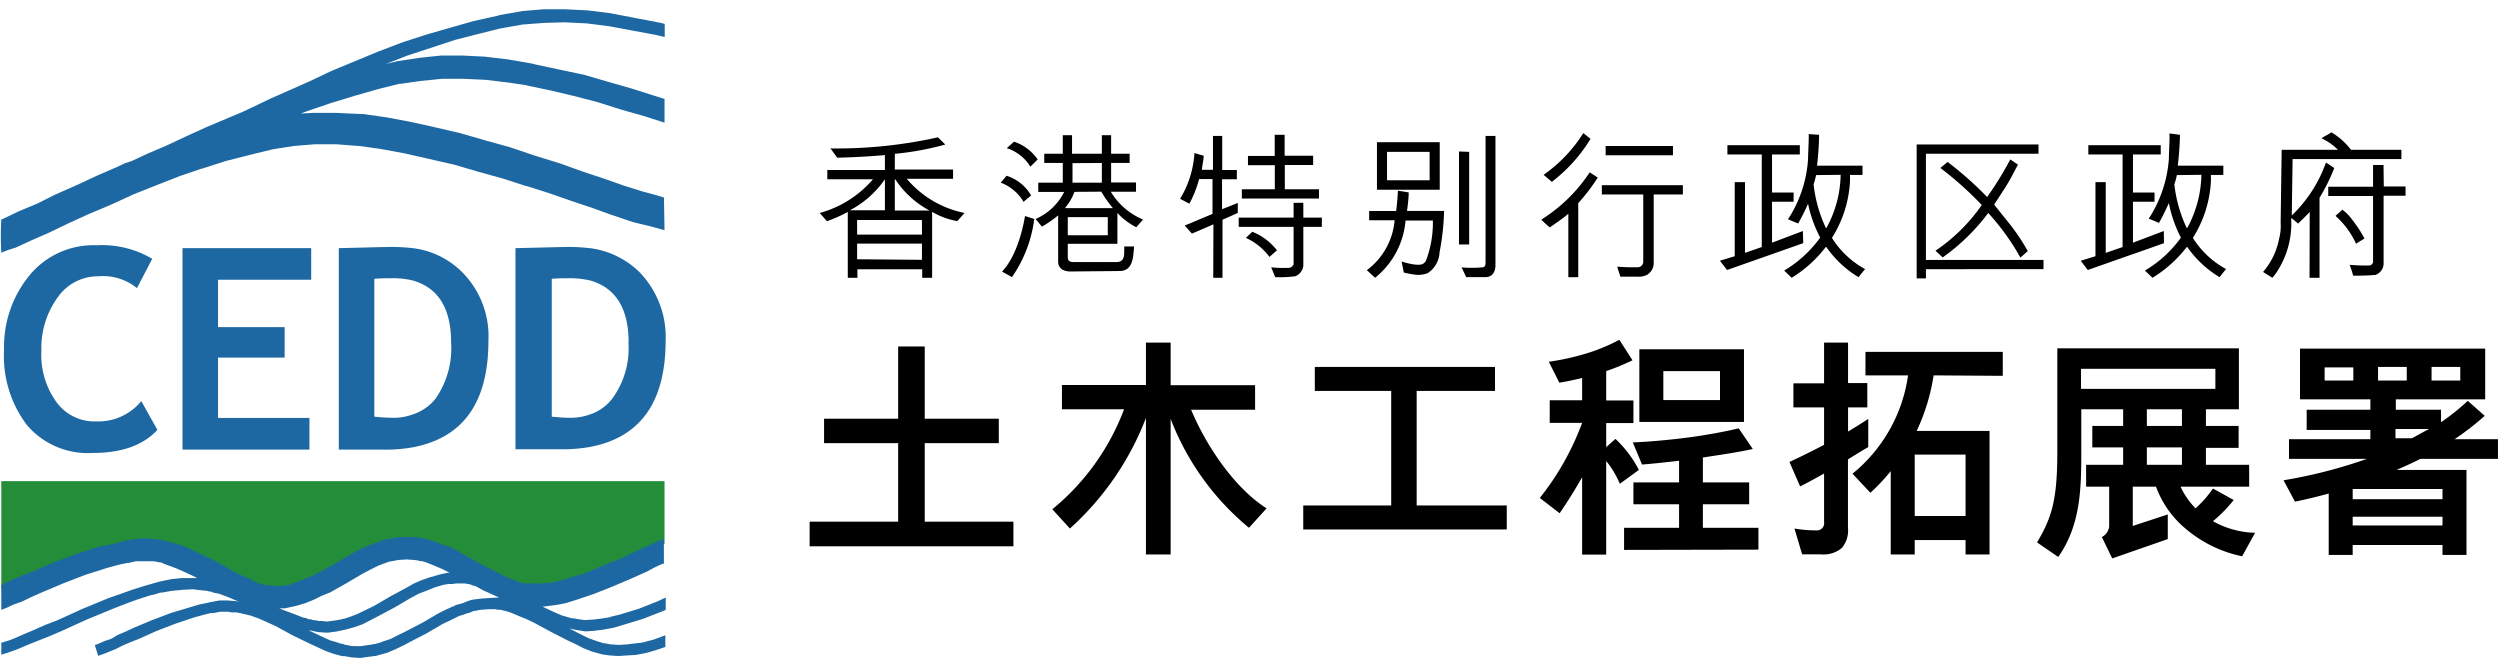<svg xmlns="http://www.w3.org/2000/svg" viewBox="0 0 270 72"><defs><style>.cls-1{fill:#248d3a;}.cls-2{fill:#1d68a2;}</style></defs><title>Logo-CEDD</title><g id="sc"><path d="M100.67,30H99.6v-.92h-7V30H91.56V22.89a15.42,15.42,0,0,1-2.25,1L88.53,23a11.58,11.58,0,0,0,5.75-3.64H89.35v-1h6.22V16.75c-1.63.14-3.32.24-5.15.28l-.73-1a50.19,50.19,0,0,0,11.61-1.2l.79.78a30.9,30.9,0,0,1-5.45,1v1.7h6.29v1h-5A11,11,0,0,0,104.17,23l-.78.88a8.1,8.1,0,0,1-2.72-1Zm-5.1-10.64a10.55,10.55,0,0,1-3.78,3.35l3.78,0Zm4,4.4h-7v1.58h7Zm0,4.3V26.31h-7V28Zm-2.93-8.7,0,3.38h3.75A10.2,10.2,0,0,1,96.67,19.34Z"/><path d="M110.54,21.8a4.78,4.78,0,0,0-2.46-2.07l.63-.75a4.71,4.71,0,0,1,2.65,2.13Zm-2.32,7.53c1.36-1.41,2.15-4,2.48-6l1,.32a14.07,14.07,0,0,1-2.41,6.28ZM111.28,18a4.66,4.66,0,0,0-2.55-2l.79-.7a5.09,5.09,0,0,1,2.55,1.92Zm4.33,11.32c-.82,0-1.33-.39-1.33-1.06v-5a12.53,12.53,0,0,1-1.75,1.22l-.68-.83a6.25,6.25,0,0,0,3.08-2.92h-2.8v-1h2.65V17.6h-2v-1h2v-2h1v2H119v-2h1v2h2v1h-2v2.11h2.69v1h-2.72a7.34,7.34,0,0,0,3.48,3l-.73.83A7.07,7.07,0,0,1,120.68,23v3.33h-5.36v1.46c0,.31.15.51.6.51h4.67c1,0,.8-1,.83-1.68h1.06c-.09,1.1-.09,2.65-1.58,2.65Zm.43-8.6A5.52,5.52,0,0,1,115,22.48h5.2a12.2,12.2,0,0,1-1.26-1.78Zm-.72,4.69h4.32V23.45h-4.32Zm.51-7.79v2.11H119V17.6Z"/><path d="M131.05,24.23l-2.32,1-.78-.87,3-1.26V19.34h-1.45A11.74,11.74,0,0,1,128.45,22l-1-.53A10.73,10.73,0,0,0,129,16.53l1,.29c0,.39-.14.95-.2,1.52H131V14.68l1,0,0,3.68h1.58l0,1h-1.6l0,3.23,1.7-.67V23l-1.65.73,0,6.27h-1Zm6.24,4.64a12.58,12.58,0,0,0,2,.05.75.75,0,0,0,.42-.35l0-.31V24.5h-5.93v-1h5.93V21.9h1.05l0,1.6h2v1h-2v4.19a1.39,1.39,0,0,1-.85,1.14,12.06,12.06,0,0,1-2.19.1Zm5.16-8.43v1h-8.33v-1h3.56v-2.6l-2.9,0,0-1h2.89V14.56h1.07v2.26h3.08v1h-3.06v2.62Zm-5.35,7.31a6.43,6.43,0,0,0-2.55-2.06l.7-.66a6.39,6.39,0,0,1,2.66,2Z"/><path d="M152.14,20.78c0,.67-.12,1.52-.18,2h4a26.25,26.25,0,0,1-.49,4.47,2.82,2.82,0,0,1-1.28,2.25,2.79,2.79,0,0,1-1.3.17,9.11,9.11,0,0,1-1.28-.24l-.24-1.19a8.23,8.23,0,0,0,1.33.32c.64.07,1,.07,1.29-.37a11.51,11.51,0,0,0,.76-4.37h-2.95A8.88,8.88,0,0,1,148.51,30l-.89-.82a7.53,7.53,0,0,0,3-5.39h-2.75v-1h2.91c.1-.66.15-1.46.2-2.19Zm-3.43-.29V15.36h6.78v5.13Zm1.09-4.09v3.07h4.6V16.4Zm8.87,0v10h-1.1V16.36Zm-.82,12.48a13.12,13.12,0,0,0,2.15,0c.3,0,.44-.13.44-.49V14.68h1.07V28.62c0,.68-.29,1.31-1.09,1.31h-2.07Z"/><path d="M169.38,23.08c-.51.47-1.54,1.15-2,1.48a11.25,11.25,0,0,1-.92-.84,17.22,17.22,0,0,0,5.23-5.11l.87.57a20.94,20.94,0,0,1-2.11,2.76v8h-1.07Zm2.4-8.08a17.11,17.11,0,0,1-4.18,4.64c-.09,0,0-.08-.12-.1l-.77-.66A15.61,15.61,0,0,0,171,14.37ZM173,21v-1h8.75v1H178.6v7.52a1.5,1.5,0,0,1-.7,1.15,2,2,0,0,1-1.07.21H175c-.1-.36-.25-.7-.34-1.08a21.94,21.94,0,0,0,2.3.06.61.61,0,0,0,.51-.55V21Zm7.68-4.23h-7.27v-1h7.27Z"/><path d="M194.75,26.26l-3.4,1.2-4.83,1.7-.77-1,1.6-.49v-8h1.11v7.64l1.81-.63v-10h-3.71v-1l7.82,0v1h-3v4.11h2.33v1l-2.33,0,0,4.42,3.33-1.26Zm1.71-11.7c0,1-.1,2.31-.22,3.33h4.91v1h-1.35l0,.68a12.64,12.64,0,0,1-1.95,6.12,9.63,9.63,0,0,0,3.58,3.37c-.24.29-.49.58-.7.88a11.3,11.3,0,0,1-3.48-3.26s-.05,0-.07,0A13.53,13.53,0,0,1,193.5,30l-.81-.78a12.83,12.83,0,0,0,3.89-3.56A13.78,13.78,0,0,1,195.27,22a23.72,23.72,0,0,1-1.07,2.14l-1.1-.46c.17-.27.35-.53.49-.8a13.42,13.42,0,0,0,1.68-5.69c0-.57.1-2.16.07-2.71Zm-.32,4.35a9.27,9.27,0,0,1-.27,1,14.82,14.82,0,0,0,1.32,4.7l.07,0a12.31,12.31,0,0,0,1.53-5.73Z"/><path d="M220.16,15.6v1H208V28.07h12.7v1H208v1h-1V15.6ZM217.73,27a25.93,25.93,0,0,0-3-4,22,22,0,0,1-4.92,4.8l-.78-.72a19,19,0,0,0,5-4.94,37.29,37.29,0,0,0-4.47-4l.78-.65a37.31,37.31,0,0,1,4.27,3.79,36.3,36.3,0,0,0,2.5-4.06l.83.56c-.53,1-1,1.94-1.68,2.94-.29.46-.6.92-.89,1.38l1.69,2.11A22,22,0,0,1,219,27.12l-.8.7Z"/><path d="M233.71,26.26c-1.12.4-2.26.81-3.4,1.2l-4.83,1.7-.76-1,1.59-.49v-8h1.11v7.64l1.82-.63,0-10h-3.7v-1l7.82,0v1h-3v4.11h2.33v1l-2.33,0,0,4.42,3.33-1.26Zm1.72-11.7c0,1-.11,2.31-.23,3.33h4.92l0,1h-1.34l0,.68a12.64,12.64,0,0,1-1.95,6.12,9.65,9.65,0,0,0,3.59,3.37,11.24,11.24,0,0,0-.7.88,11.45,11.45,0,0,1-3.49-3.26s0,0-.06,0A13.68,13.68,0,0,1,232.47,30l-.82-.78a12.6,12.6,0,0,0,3.89-3.56,13.43,13.43,0,0,1-1.3-3.73c-.34.74-.67,1.44-1.07,2.14l-1.11-.46a8.6,8.6,0,0,0,.49-.8,13.58,13.58,0,0,0,1.69-5.69c0-.57.1-2.16.06-2.71Zm-.33,4.35a7.45,7.45,0,0,1-.27,1,14.84,14.84,0,0,0,1.33,4.7l.07,0a12.43,12.43,0,0,0,1.52-5.73Z"/><path d="M249.45,22.89c-.36.39-.87.88-1.26,1.26a7.71,7.71,0,0,0-.73-.6,1.44,1.44,0,0,0,0,.36,9.54,9.54,0,0,1-1.53,5.41,4.89,4.89,0,0,1-.52.68l-1-.63a7.69,7.69,0,0,0,1.73-3.57,5.68,5.68,0,0,0,.17-1.8l.11-7.82h6.08a6.22,6.22,0,0,0-1.77-1.24c.31-.24.72-.4,1.06-.65a7.56,7.56,0,0,1,2.12,1.89h5.44v1H247.6l-.09,6.09a14.65,14.65,0,0,0,3.69-5.71c.31.18.61.39.9.59a20.38,20.38,0,0,1-1.59,3.21V30h-1.08Zm8-2.75h2.35l0,1h-2.37v7.37a1.32,1.32,0,0,1-.88,1.18,23.86,23.86,0,0,1-2.41.08,9.4,9.4,0,0,0-.38-1.17,19.77,19.77,0,0,0,2.18.07.51.51,0,0,0,.35-.33V21.17h-4.84v-1h4.84V17.82h1.13Zm-3,6.18a9,9,0,0,0-2.21-3c.22-.24.49-.42.73-.68a5,5,0,0,1,1.09,1.12,12.72,12.72,0,0,1,1.3,2Z"/><path d="M87.44,59V56.34H97V47.86H89V45.22h8v-7.8h2.87v7.8h8v2.64h-8v8.48h9.58V59Z"/><path d="M134.89,57a28.44,28.44,0,0,1-8.46-11.76V59.88h-2.67V45.14a31,31,0,0,1-8.21,11.94L113.65,55A25.55,25.55,0,0,0,121.4,44.2l-6.71,0V41.58h9.07V37h2.67v4.6h9.12v2.65l-6.91,0c1.7,4.07,4.8,8.54,8.15,10.65Z"/><path d="M140.75,57.18V54.59h9.5V42.22H142V39.63h19.46v2.59H153V54.59h9.73v2.59Z"/><path d="M174.94,52.25a10,10,0,0,0-1.47-2.46V59.9h-2.6V51.54c-.78,1.37-1.49,2.52-2.43,3.89l-2.14-1.65a29.32,29.32,0,0,0,4.57-8.11h-3.5V43.23h3.5V40.82c-.81.2-1.65.38-2.46.51l-1.14-2.26a26.94,26.94,0,0,0,4.39-1,20.08,20.08,0,0,0,3.23-1.37l1.42,2.21a25.67,25.67,0,0,1-2.84,1.17v3.17h2.94v2.44h-2.94v2.6l1-.89A12.5,12.5,0,0,1,177,50.75Zm.46,7.14V57h5.94V54.46h-4.93V52.1h4.93V49.76c-1.52.18-2.94.33-4,.41l-1-2.39c1.83-.07,4.12-.28,6.35-.58,1.83-.26,3.64-.59,5.09-.94l1.52,2.23c-1.35.31-3.33.61-5.39.92V52.1h5v2.36h-5V57h6v2.36Zm1.65-13.82V37.72h11.3v7.85Zm8.71-5.49h-6.12v3.13h6.12Z"/><path d="M199.58,49.61V57a2.94,2.94,0,0,1-.66,2.18,3.09,3.09,0,0,1-2.29.69h-2l-.83-2.79a13.49,13.49,0,0,0,2.38.2.77.77,0,0,0,.82-.89V51.14c-.89.5-1.78,1-2.59,1.39l-1.15-2.64c1.25-.58,2.49-1.19,3.74-1.85V44h-3.31v-2.6H197V37h2.59v4.37h2.08V44h-2.08v2.61c.71-.43,1.45-.89,2.18-1.37v3.05C201.08,48.67,200.34,49.15,199.58,49.61Zm9.25-9.07a21.67,21.67,0,0,1-1.83,6h7.87V59.88h-2.59V58.33h-5.49v1.55H204.2v-9A20.5,20.5,0,0,1,202,53.22l-1.93-2.06a16.68,16.68,0,0,0,6-10.62h-4.6V38H216.3v2.59Zm3.45,8.56h-5.49v6.63h5.49Z"/><path d="M242.15,60.08A13.72,13.72,0,0,1,235.93,57a10.65,10.65,0,0,1-3.08-4.44h-2.51V56.8l3.78-1.24v2.66l-6,2.09L227,58a1.48,1.48,0,0,0,.79-1.12V52.56h-2.49V50.2h4V48.32h-3.33V46h3.33V44.2h-4.52v4.6c0,4-.08,7.93-2.49,11.35L220,58.58c1.6-2.69,2.19-4.6,2.19-9.76V37.62H241.8V44.2h-3.56V46h3.53v2.37h-3.53V50.2h4.67v2.36H235.5a8.21,8.21,0,0,0,1.62,2.34A12.12,12.12,0,0,0,239,52.76L241.24,54A15.16,15.16,0,0,1,239,56.29a9.73,9.73,0,0,0,4.55,1.25Zm-2.89-20.25H224.75V42h14.51Zm-3.61,4.37h-3.79V46h3.79Zm0,4.12h-3.79V50.2h3.79Z"/><path d="M261.4,49.56c-.84.43-1.7.81-2.56,1.19h7.54v9.18h-2.59V58.86h-9.7v1.07H251.5V53.3c-1.25.35-2.44.63-3.64.88l-1.24-2.31a53.14,53.14,0,0,0,9-2.31h-8.41V47.43H256v-1h-6.88V44.25H256V43.13H248.4V37.65h20v5.48h-9.65v1.12h4.88V45.6a23.6,23.6,0,0,0,2.89-2.31l1.83,1.62a29.81,29.81,0,0,1-3.25,2.52h4.68v2.13Zm-7.24-9.88h-3.1V41.1h3.1Zm9.63,13.13h-9.7v1.1h9.7Zm0,3h-9.7v.94h9.7Zm-3.86-16.18h-3.1V41.1h3.1Zm-1.22,6.7v1h1.78c.63-.33,1.24-.69,1.85-1Zm7-6.7h-3.1V41.1h3.1Z"/><polygon class="cls-1" points="0.14 63.61 0.14 51.96 71.77 51.96 71.77 58.73 71.28 58.85 70.61 59.16 69.82 59.52 69.02 59.89 67.26 60.74 65.25 61.53 63.23 62.39 61.16 63 60.19 63.3 59.76 63.37 59.51 63.43 59.27 63.49 58.54 63.55 57.87 63.55 56.95 63.49 56.59 63.43 56.28 63.37 55.98 63.3 55.49 63.06 54.76 62.82 52.99 61.96 51.28 61.05 49.52 60.07 48.72 59.65 47.81 59.34 46.96 58.98 46.1 58.73 45.68 58.61 44.76 58.49 43.91 58.43 42.99 58.49 42.14 58.67 41.65 58.73 40.8 59.03 39.95 59.34 39.09 59.71 38.18 60.2 36.47 61.17 34.7 62.15 33.85 62.57 32.94 62.94 32.08 63.3 31.53 63.49 31.29 63.61 30.8 63.67 29.95 63.73 29.09 63.67 28.49 63.61 28.18 63.55 27.75 63.37 26.96 63 26.05 62.63 25.19 62.21 23.49 61.23 21.66 60.32 20.8 59.89 19.89 59.52 18.98 59.22 18 58.98 17.51 58.85 16.6 58.73 15.68 58.67 14.65 58.73 13.55 58.91 13.06 59.03 11.96 59.28 10.81 59.52 8.31 60.32 5.87 61.23 3.55 62.21 2.45 62.63 1.42 63.06 0.5 63.43 0.14 63.61"/><path class="cls-2" d="M15.26,43.32,17,46.43c-1.59,1.7-3.91,2.49-7,2.49a8.64,8.64,0,0,1-7.08-3A12.3,12.3,0,0,1,.44,37.77a12.13,12.13,0,0,1,2.81-8.11,8.93,8.93,0,0,1,7.19-3.17,10.63,10.63,0,0,1,6,1.46l-1.65,3.17a5.74,5.74,0,0,0-4.15-1.28A5.3,5.3,0,0,0,6.24,32.1a9.32,9.32,0,0,0-1.77,5.79,8.63,8.63,0,0,0,1.64,5.55,5.05,5.05,0,0,0,4.27,2.07A6,6,0,0,0,15.26,43.32Zm4.45,5.24H33.42V45.14H23.55V38.62h7.19V35.33H23.55V30.21H33.61V26.8H19.71ZM49.94,29.42a9.8,9.8,0,0,1,2.81,7.37c0,6.71-2.75,10.49-8.17,11.52a16.57,16.57,0,0,1-3.17.25H36.59V26.8c3-.07,5-.13,5.8-.13a20.82,20.82,0,0,1,2.19.13A9.07,9.07,0,0,1,49.94,29.42ZM48.72,37c0-3.72-1.4-5.92-4.14-6.71a9.33,9.33,0,0,0-2.38-.24c-.43,0-1,0-1.77.06V45a20.13,20.13,0,0,0,2,.12,5.89,5.89,0,0,0,2.14-.36A5.16,5.16,0,0,0,47.08,43,9.51,9.51,0,0,0,48.72,37Zm23.17-.25c0,6.71-2.74,10.49-8.17,11.52a16.91,16.91,0,0,1-3.17.25H55.67V26.8c3.11-.07,5.06-.13,5.86-.13s1.46.06,2.19.13a9.3,9.3,0,0,1,5.37,2.62A10.07,10.07,0,0,1,71.89,36.79Zm-4,.25c0-3.72-1.41-5.92-4.15-6.71a10,10,0,0,0-2.38-.24c-.42,0-1,0-1.77.06V45c.62.06,1.28.12,2,.12a6.1,6.1,0,0,0,2.13-.36A5,5,0,0,0,66.16,43,9.15,9.15,0,0,0,67.87,37Z"/><path class="cls-2" d="M70.73,3.75,68.4,3.32h0l-2.57-.48-2.43-.31L61,2.41l-2.2.06-2.37.18-2.25.4.05,0L54,3.08h0l-2.2.55-2.62.67L44,6l-2.32.91.74-.18.48-.12,2.44-.37L47.63,6H50l2.38.12,2.5.3,2.5.43.49.12,2.56.55,2.62.55,2.5.73,2.56.73,2.5.79,1.16.37v2.56l-2.07-.67-2.57-.73-2.5-.79-2.55-.67-2.57-.61-2.62-.55H57l-2.07-.31-2.5-.3L50,8.51H47.75l-2.38.24-2.07.3h-.18l-2.2.55-2.56.73-2.62.8L33.18,12l-.69.26,1.42-.07h2.38l2.56.12h.31l2.56.36,2.62.49,2.74.61,2.62.61,2.74.79,2.63.73,2.55.86.37.12,2.56.79,2.38.86,2.38.79,2.07.73,1.77.55.12.06h.06l1.58.43.8.24.06,3.53-1.53-.42L68.41,24l-.36-.12-2-.67L64,22.47l-2.38-.8-2.44-.85-2.32-.73h-.06l-2.44-.79-2.62-.73L49,17.77l-5.37-1.22L41,16.07l-2.25-.31h-.12l-2.32-.18H34l-2.19.18h-.06l-2.32.37-2.5.61-2.62.67-2.44.79h-.06L19.46,19,16.9,20l-2.5,1L12,22.1l-2.37,1-2.2,1-2.07,1-1.95.85-1.71.79L.87,27l-.73.3a32.88,32.88,0,0,1,0-3.6l.18-.06L2,22.83,4,22l2-1,2.26-1,2.37-1.1,2-.86.1-.05.79-.37.73-.24,1.71-.8,2-.85,2.13-1,2.2-1,2.37-1,1.48-.62,1.15-.54,1.89-.91,2.07-.91,2.25-1,2.32-1.1,5-2.07,2.62-1L46,3.75,48.6,3l2.56-.73,2.5-.55L54,1.62l2.44-.43L58.72,1,61,1l2.44.12,2.43.3,2.57.49.3.06,2.56.49.49.12V4ZM54,3.08h.12l.07,0-.19,0Z"/><path class="cls-2" d="M59.7,65.38l.49-.06.91-.18,1-.31,2-.67,2-.79,2-.85,1.77-.79.79-.43.79-.37.25-.06V58.25l-.49.12-.67.31-.79.36-.8.37-1.76.85-2,.79-2,.86-2.07.61-1,.3-.43.07-.25.06-.24,0-.73.07h-.67L57,63l-.36,0-.31-.06-.3-.07-.49-.24-.73-.25L53,61.48l-1.71-.91-1.76-1-.8-.43-.91-.3L47,58.49l-.86-.24-.42-.12L44.76,58,43.91,58,43,58l-.85.18-.49.06-.85.31-.85.3-.86.37-.91.48-1.71,1-1.77,1-.85.43-.92.37-.85.36-.55.18-.12.07-.12.06-.49.06-.85.06-.86-.06-.6-.06-.13-.06h-.18l-.43-.18L27,62.52l-.91-.37-.86-.42-1.7-1L20.8,59.41,19.89,59l-.91-.3-1-.25-.49-.12-.91-.12-.92-.06-1,.06-1.1.18-.49.13L12,58.8,10.81,59l-2.5.8-2.44.91-2.32,1-1.1.42-1,.43L.5,63l-.36.18v2.68l.49-.18.79-.37,1-.36,1-.49L4.47,64l2.37-1,2.38-.92,2.5-.79,1.16-.31.85-.18h.13l.79-.18h2l.61.12h.12l.12.06L18,61l1,.37.85.37.91.42.53.27-.47,0H19.64l-1.15.12-1.16.24-.24.06-1.29.37-1.4.43-1.34.48-1.4.49L8.92,65.75,6.17,67l-1.28.49-1.21.54-1.17.49L1.42,69l-.49.18-.43.13H.44l-.06.06H.2l-.06.06v1.28l.79-.25,1-.36,1-.43,1.22-.49,1.22-.48,1.28-.55,2.68-1.22,2.81-1.16,1.4-.55,1.34-.49,1.34-.43.55-.12.55-.18h.18l1-.18,1.22-.12,1.09-.06,1,.12.61.06a.56.56,0,0,0,.31.06l.3.12.61.12,1,.37,1,.43.17.07-.35-.07-.91-.07h-.86l-1,.19-.24.06-.91.18-1,.3-2.07.62L16.36,67l-1.89.79-.92.43-.85.36L12,69l-.73.24-.55.25-.48.18.36,1.16.55-.19.61-.24.73-.3.73-.37.86-.37L15,69l1.89-.85,2.08-.8,2-.67,1.1-.3.48-.12.31-.06h.24l.31-.06.36-.07h.86l.42.07h.49l.3.06.31.06.12.06h.12l.73.18.86.31,1.76.79,1.83,1,1.77.86.91.42.92.43.85.3.92.25h.24L38,71l.92.06.85-.12.92-.12.18-.06.91-.25.86-.36.91-.43.8-.43,1.76-.91,1.71-1,.91-.43.86-.43.42-.12.49-.18.25-.06.3-.13.12-.06h.18l.25-.06.37-.06.85-.06h.67l.24.06H54l.3.06.13.06h.12l.61.19.85.36.91.37.86.42,1.7.92,1.77.91.92.43L63,70l.91.36.86.24.24.07.85.12.92.06.91-.06,1-.06,1-.19.25-.06,1-.3.92-.31V68.61l-1.34.49-.49.12-.43.12-.3.07-.55.06-1,.12-.91.06-.92-.06-.3-.06-.3-.06h-.13l-.18-.06-.24-.07-.37-.12-.85-.3-.86-.43-.85-.43-.35-.17.9.17.85.13.92-.06,1-.13,1-.18.24-.06,1-.3,2-.61,2.07-.8.43-.18V64.53l-.92.43-2,.79-2,.61L66,66.6h-.06l-.07.06-.79.13-1,.12-.92.06-.85-.12-.24-.06h-.19l-.3-.07-.25-.06-.18-.06-.43-.12-.85-.36-1.3-.61h.14Zm-28,.12.48-.12.8-.24.91-.37.85-.42.92-.37,1.77-1L39.09,62l.92-.49.85-.42.67-.25.49-.18.36-.06.31-.06.3-.06.92-.06.85.06.43.06.18.06h.18l.43.12.92.37.85.36.82.41-.21,0-.86.18-.18.06-.91.25-.86.3-.85.37-.85.48-1.71.92-1.71,1-1.76.86-.92.36-.61.19H37l-.12.06-.67.12-.92.12-.48-.06h-.49L34.28,67H34l-.3-.06-.12-.06h-.25l-.24-.12-.37-.07-.91-.36-1-.37-.65-.26.59,0Zm21.09-.91-.85.06-.92.12-.24.06-.37.13-.43.18-.42.12-.25.06-.12.06h-.06l-.06.06L49,65.5h-.12l-.25.13-.42.18-.86.43-1.7,1-1.77.92-.85.42L42.2,69l-.91.3-.31.13-.3.06-.12.06h-.13l-.3.06-.37.06-.85.12L38,69.77l-.6-.12h-.13l-.06-.06h-.06L37,69.53h-.18l-.13-.06-.18-.06-.42-.13-.43-.12-.92-.42-.91-.43-.46-.22.15,0,.86.18,1,.06.92-.12.91-.19.25-.06.85-.24.85-.3,1.77-.92,1.71-.91,1.7-1,.92-.49.79-.3.92-.37.6-.18h.06l.13-.06.3-.06.37-.06h.43l.42-.06h.92l.67.12.06.06.46.12.76.43,1.76.79.13,0-.25,0Z"/></g></svg>